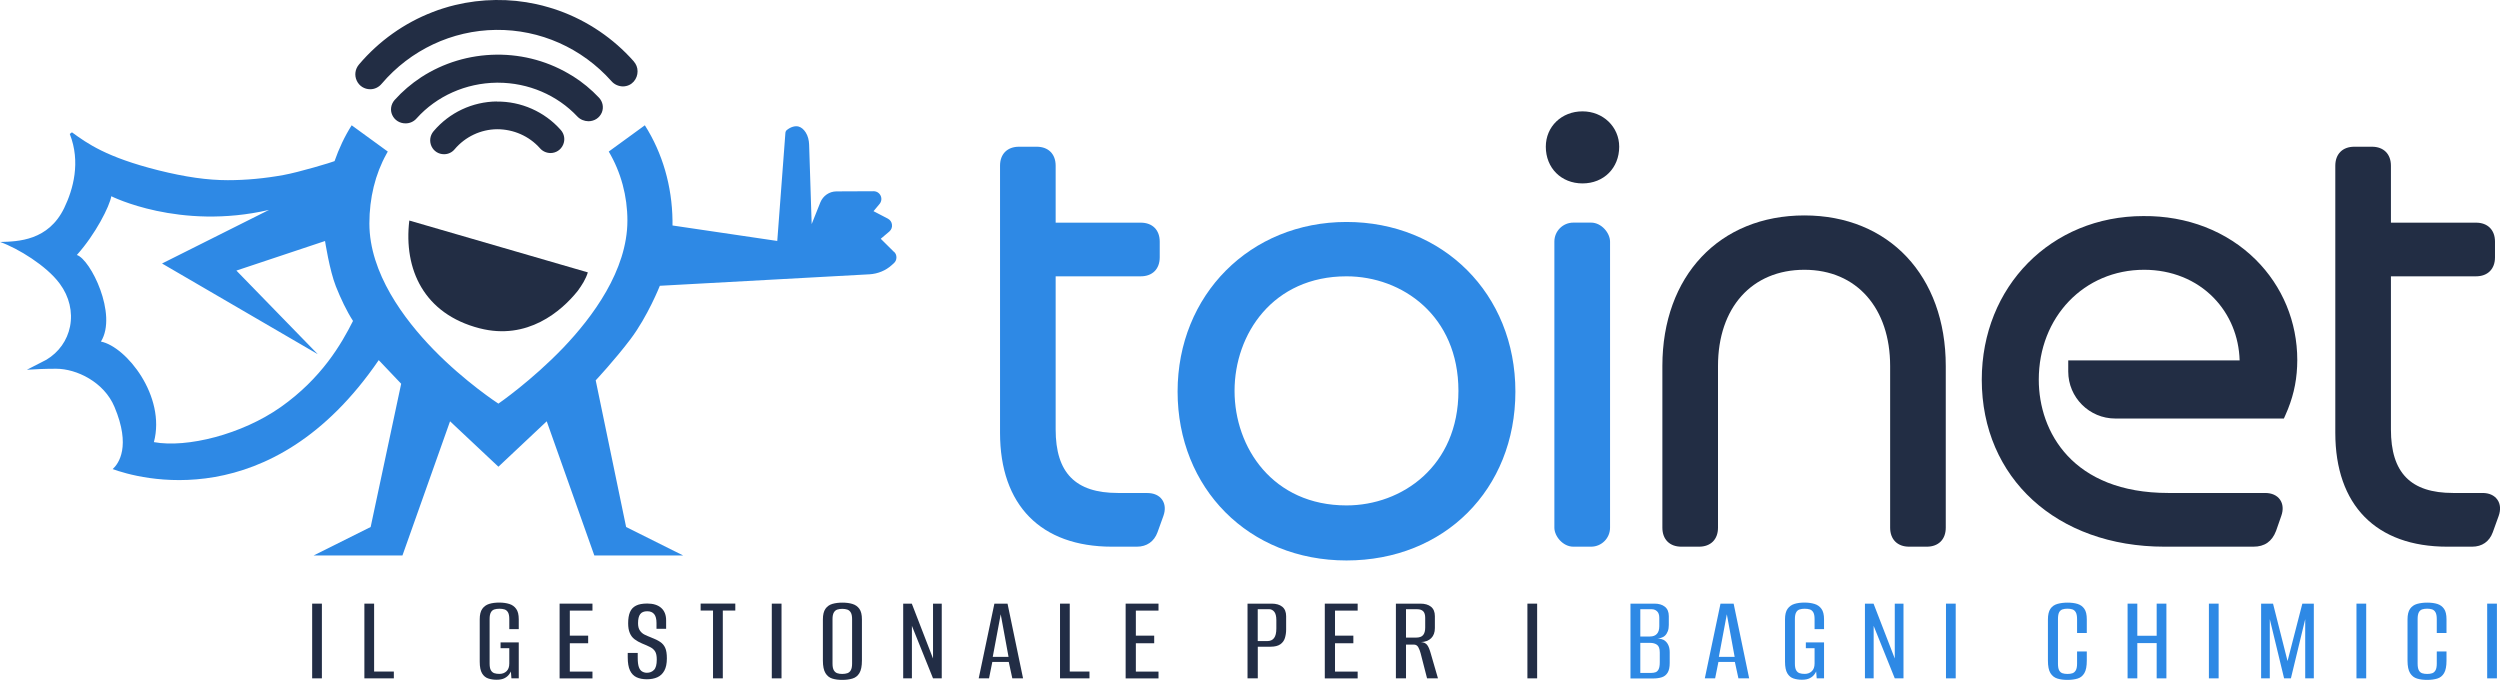 <?xml version="1.0" encoding="UTF-8"?>
<svg id="Layer_2" xmlns="http://www.w3.org/2000/svg" viewBox="0 0 470.11 127.85">
  <defs>
    <style>
      .cls-1 {
        fill: #222d45;
      }

      .cls-2 {
        fill: #2e89e5;
      }

      .cls-3 {
        fill: #4080c2;
      }

      .cls-4 {
        fill: #222d44;
      }
    </style>
  </defs>
  <g id="Marchio__versione_orizzontale">
    <g id="Pittogramma">
      <g>
        <path class="cls-3" d="M66.44,60.64s0,.01-.02.03c-.05-.1-.07-.14.02-.03Z"/>
        <path class="cls-3" d="M64.95,52.69c-.07-.23-.15-.47-.22-.7.14.47.29.93.45,1.39-.07-.23-.15-.45-.23-.69Z"/>
      </g>
      <path class="cls-4" d="M90.21,61.74c8.94,2.3,15.36-3.18,18.45-7.07.76-1.05,1.49-2.17,1.88-3.45l-33.57-9.75c-1.1,9.17,2.74,17.57,13.23,20.27Z"/>
      <g>
        <path class="cls-4" d="M119.17,11.53c-3.82-4.31-8.69-7.61-14.09-9.54-.72-.26-1.32-.45-1.89-.61-.84-.25-1.62-.45-2.37-.61C98.34.23,95.8-.03,93.2,0c-2.58.03-5.13.35-7.59.94-.76.18-1.53.39-2.36.66-.56.17-1.15.38-1.87.66-5.36,2.06-10.15,5.47-13.87,9.86-.74.87-.9,2.04-.42,3.06.46.99,1.43,1.6,2.52,1.6h.03c.81,0,1.59-.38,2.13-1.03,5.39-6.34,13.23-10.04,21.49-10.13,8.3-.1,16.18,3.42,21.72,9.64.55.64,1.35.97,2.15.99,1.75-.02,2.78-1.47,2.76-2.85,0-.7-.26-1.34-.72-1.86Z"/>
        <path class="cls-4" d="M107.67,14.3c-4.28-2.69-9.24-4.08-14.34-4.02-5.07.06-9.95,1.53-14.14,4.25-1.85,1.22-3.53,2.65-4.99,4.28-.7.81-.87,1.89-.44,2.82.44.97,1.4,1.57,2.5,1.57h.03c.79,0,1.54-.35,2.05-.94,3.77-4.2,9.26-6.64,15.05-6.71.08,0,.16,0,.24,0,5.71,0,11.15,2.32,14.96,6.38.54.56,1.3.86,2.07.87,1.12-.01,2.07-.63,2.5-1.62.4-.96.2-2.03-.52-2.81-1.46-1.55-3.13-2.93-4.96-4.08Z"/>
        <path class="cls-4" d="M93.42,19.08c-4.59.05-8.93,2.09-11.9,5.61-.67.8-.81,1.87-.38,2.82.43.92,1.33,1.49,2.35,1.49h.03c.77,0,1.49-.35,1.97-.93,2-2.36,4.91-3.74,7.99-3.77,3.06,0,6.01,1.27,8.06,3.58.51.58,1.22.89,1.99.9,1.03-.01,1.93-.6,2.35-1.54.43-.95.26-2.03-.44-2.81-3.05-3.44-7.46-5.38-12.01-5.33Z"/>
      </g>
      <path class="cls-2" d="M168.1,47.36l-2.48-2.46,1.62-1.37c.37-.33.56-.8.49-1.29-.05-.48-.33-.89-.78-1.13l-2.69-1.4,1.13-1.35c.37-.45.45-1.03.21-1.56-.25-.52-.74-.84-1.33-.84l-6.99.03c-1.33.01-2.51.82-3.02,2.07l-1.63,4.08-.48-14.95c-.03-.8-.21-1.59-.63-2.27-.39-.61-.85-.99-1.37-1.13-.67-.16-1.46.08-2.19.66-.16.13-.25.32-.27.53l-1.53,20.33-19.7-2.91v-.89c-.08-6.52-1.88-12.72-5.2-17.95l-6.79,4.94c2.31,3.9,3.51,8.39,3.51,12.98,0,9.35-6.57,18.17-12.09,23.94-5.92,6.16-12.06,10.41-12.17,10.48-.03-.02-6.27-4.07-12.25-10.22-5.48-5.64-12.01-14.33-12.01-23.66,0-4.79,1.11-9.29,3.2-13.05.09-.16.17-.32.26-.47l-6.79-4.94c-1.33,2.1-2.39,4.37-3.22,6.74-.46.21-6.74,2.1-9.6,2.61-3.57.65-7.1.97-10.47.97-3.84,0-7.97-.59-13.03-1.85-9.85-2.47-13.41-5.07-16.28-7.15l-.41.31c2.08,5.28.65,10.41-1.05,13.93-2.98,6.15-8.66,6.3-12.05,6.38,3.35,1.18,8.73,4.49,11.15,7.76l.12.16c1.73,2.35,2.42,5.24,1.88,7.97-.52,2.62-2.1,4.85-4.45,6.26l-3.66,1.88c1.39-.1,3.38-.19,5.49-.19,3.87,0,9.03,2.51,10.98,7.18,3.12,7.41.8,10.65-.34,11.69,4.69,1.71,29.8,9.09,50.03-20.49l4.22,4.44-5.74,26.94-10.72,5.35h16.7l8.95-25.23,9.09,8.54h.01s9.08-8.54,9.08-8.54l8.95,25.23h16.7l-10.72-5.35-5.72-27.58s3.55-3.79,6.51-7.7c3.28-4.33,5.55-10.08,5.55-10.08l39.45-2.16c1.55-.1,3.03-.7,4.16-1.73l.4-.36c.3-.27.48-.65.48-1.06.01-.41-.14-.8-.44-1.07ZM52.76,76.57c-7.26,5.11-17.6,7.71-23.82,6.57,2.29-8.62-5.18-17.94-9.96-18.91,3.16-5.09-1.96-15.47-4.53-16.28,3.53-3.94,6.16-9.16,6.48-11.05,0,0,12.79,6.47,29.66,2.57l-20.12,10.08,29.28,17.05-15.3-15.72,16.67-5.56s.84,5.5,2.04,8.53c.9,2.26,2,4.6,3.22,6.5-2.17,4.3-5.86,10.75-13.62,16.22Z"/>
    </g>
    <g id="Naiming">
      <path class="cls-2" d="M215.74,92.7h-5.54c-7.98,0-11.69-3.79-11.69-11.94v-28.8h16c2.2,0,3.57-1.37,3.57-3.57v-2.95c0-2.2-1.37-3.57-3.57-3.57h-16v-10.71c0-2.2-1.37-3.57-3.57-3.57h-3.32c-2.2,0-3.57,1.37-3.57,3.57v50.22c0,13.61,7.67,21.42,21.05,21.42h4.68c1.86,0,3.24-.96,3.88-2.7l1.11-3.08c.42-1.17.33-2.25-.24-3.06-.57-.81-1.56-1.25-2.78-1.25Z"/>
      <rect class="cls-2" x="292.29" y="41.86" width="10.47" height="60.94" rx="3.57" ry="3.57"/>
      <path class="cls-4" d="M297.58,20.94c-3.93,0-6.9,2.86-6.9,6.65,0,4,2.9,6.9,6.9,6.9s6.9-2.9,6.9-6.9c0-3.73-3.03-6.65-6.9-6.65Z"/>
      <path class="cls-4" d="M339.31,40.51c-15.98,0-26.71,11.38-26.71,28.31v30.41c0,2.2,1.37,3.57,3.57,3.57h3.32c2.2,0,3.57-1.37,3.57-3.57v-30.41c0-10.99,6.38-18.09,16.25-18.09s16.12,7.27,16.12,18.09v30.41c0,2.2,1.37,3.57,3.57,3.57h3.32c2.2,0,3.57-1.37,3.57-3.57v-30.41c0-16.94-10.69-28.31-26.59-28.31Z"/>
      <path class="cls-4" d="M403.07,40.63c-17.34,0-30.41,13.23-30.41,30.77,0,18.49,14.12,31.4,34.34,31.4h16.74c2.1,0,3.49-.96,4.26-2.97l.98-2.81c.42-1.17.33-2.26-.24-3.07-.57-.81-1.56-1.25-2.78-1.25h-18.22c-17.98,0-24.36-11.48-24.36-21.3,0-11.78,8.52-20.67,19.81-20.67,5.13,0,9.77,1.87,13.07,5.26,3.05,3.13,4.76,7.28,4.89,11.78h-32.23v2.09c0,4.88,3.97,8.84,8.84,8.84h31.71l.29-.65c1.36-3.02,2.06-5.92,2.2-9.13.01-.39.03-.79.03-1.21,0-7.18-2.78-13.89-7.83-18.9-5.38-5.33-12.89-8.26-21.11-8.18Z"/>
      <path class="cls-4" d="M469.61,93.95c-.57-.81-1.55-1.25-2.78-1.25h-5.54c-7.98,0-11.69-3.79-11.69-11.94v-28.8h16c2.2,0,3.57-1.37,3.57-3.57v-2.95c0-2.2-1.37-3.57-3.57-3.57h-16v-10.71c0-2.2-1.37-3.57-3.57-3.57h-3.32c-2.2,0-3.57,1.37-3.57,3.57v50.22c0,13.61,7.67,21.42,21.05,21.42h4.68c1.87,0,3.24-.96,3.88-2.7l1.11-3.08c.42-1.17.33-2.25-.24-3.06Z"/>
      <path class="cls-2" d="M253.2,41.74c-18.11,0-31.76,13.71-31.76,31.89s13.36,31.76,31.76,31.76,31.76-13.36,31.76-31.76-13.65-31.89-31.76-31.89ZM253.2,95.04c-13.82,0-21.05-10.84-21.05-21.54s7.23-21.54,21.05-21.54c10.46,0,21.05,7.4,21.05,21.54s-10.59,21.54-21.05,21.54Z"/>
    </g>
    <g id="Payoff">
      <path class="cls-1" d="M58.7,127.56v-14.05h1.83v14.05h-1.83Z"/>
      <path class="cls-1" d="M68.52,127.56v-14.05h1.83v12.77h3.71v1.28h-5.54Z"/>
      <path class="cls-1" d="M93.37,127.82c-.57,0-1.09-.08-1.57-.24s-.86-.48-1.15-.96c-.29-.48-.44-1.22-.44-2.2v-7.97c0-.86.16-1.51.48-1.96.32-.45.75-.76,1.3-.93s1.18-.25,1.89-.25,1.34.09,1.89.26c.55.17.98.48,1.3.93.32.44.48,1.09.48,1.95v1.85h-1.78v-1.9c0-.55-.08-.97-.24-1.25-.16-.28-.38-.46-.65-.55-.28-.09-.6-.13-.96-.13s-.69.04-.96.13c-.28.09-.5.27-.65.55-.16.28-.24.69-.24,1.25v8.37c0,.57.08,1,.24,1.27.16.28.38.46.65.55s.6.13.96.13c.54,0,.98-.17,1.33-.5.35-.33.52-.82.52-1.45v-2.88h-1.64v-1.09h3.42v6.75h-1.38l-.1-1.28c-.05.1-.1.19-.15.27-.06.09-.11.16-.15.23-.21.3-.5.55-.88.75s-.88.3-1.5.3Z"/>
      <path class="cls-1" d="M105.23,127.56v-14.05h6.18v1.31h-4.26v4.71h3.45v1.43h-3.45v5.33h4.26v1.28h-6.18Z"/>
      <path class="cls-1" d="M121.64,127.73c-.75,0-1.39-.12-1.93-.37-.54-.25-.95-.67-1.24-1.27-.29-.6-.43-1.44-.43-2.5v-.81h1.88v.93c0,.75.07,1.32.21,1.72.14.4.35.69.62.84.27.16.57.24.9.24.54,0,.98-.18,1.33-.54.35-.36.52-1,.52-1.94,0-.68-.1-1.19-.31-1.53-.21-.34-.52-.61-.93-.82-.41-.21-.93-.44-1.55-.69-.52-.22-.98-.48-1.38-.78-.4-.3-.7-.69-.9-1.18-.21-.48-.31-1.09-.31-1.82,0-.86.11-1.56.34-2.1.23-.55.61-.96,1.13-1.22.52-.27,1.23-.4,2.12-.4,1.12,0,2,.27,2.62.82.62.55.93,1.33.93,2.34v1.59h-1.81v-1.09c0-.75-.14-1.3-.43-1.66-.29-.36-.72-.55-1.31-.55-.62,0-1.06.18-1.33.55s-.4.93-.4,1.69c0,.59.11,1.05.35,1.39.23.34.53.6.9.78s.76.35,1.18.51c.71.27,1.29.55,1.72.84.44.29.76.67.96,1.13.21.46.31,1.12.31,1.97,0,.97-.16,1.74-.48,2.32-.32.58-.76.99-1.32,1.24-.56.25-1.22.37-1.99.37Z"/>
      <path class="cls-1" d="M134.08,127.56v-12.75h-2.33v-1.31h6.52v1.31h-2.35v12.75h-1.83Z"/>
      <path class="cls-1" d="M145.13,127.56v-14.05h1.83v14.05h-1.83Z"/>
      <path class="cls-1" d="M158.38,127.85c-.71,0-1.34-.08-1.88-.25-.54-.17-.97-.51-1.28-1.03-.32-.52-.48-1.31-.48-2.35v-7.75c0-.87.16-1.53.48-1.99.32-.45.75-.76,1.3-.92.55-.16,1.18-.24,1.89-.24s1.34.08,1.89.25c.55.17.98.47,1.3.92.32.44.48,1.1.48,1.97v7.75c0,1.06-.16,1.85-.48,2.37-.32.52-.75.86-1.31,1.02-.56.17-1.19.25-1.9.25ZM158.38,126.73c.36,0,.69-.05.96-.14s.5-.28.65-.56c.16-.28.24-.69.24-1.25v-8.37c0-.54-.08-.95-.24-1.22-.16-.28-.38-.46-.65-.56-.28-.09-.6-.14-.96-.14s-.68.05-.95.14c-.27.1-.48.28-.64.56-.16.28-.24.69-.24,1.22v8.37c0,.56.08.97.24,1.25.16.28.37.46.64.56.27.1.59.14.95.14Z"/>
      <path class="cls-1" d="M169.84,127.56v-14.05h1.62l3.99,10.32v-10.32h1.64v14.05h-1.64l-3.97-9.87v9.87h-1.64Z"/>
      <path class="cls-1" d="M184.04,127.56l2.95-14.05h2.47l2.92,14.05h-2.02l-.67-3.09h-3.09l-.62,3.09h-1.95ZM186.68,123.52h2.97l-1.47-8.01-1.5,8.01Z"/>
      <path class="cls-1" d="M199.33,127.56v-14.05h1.83v12.77h3.71v1.28h-5.54Z"/>
      <path class="cls-1" d="M211.67,127.56v-14.05h6.18v1.31h-4.26v4.71h3.45v1.43h-3.45v5.33h4.26v1.28h-6.18Z"/>
      <path class="cls-1" d="M234.59,127.56v-14.05h4.54c.84,0,1.5.19,1.99.58.48.39.73.98.73,1.77v2.54c0,.56-.08,1.08-.23,1.57-.15.49-.44.89-.87,1.19-.43.3-1.05.45-1.85.45h-2.38v5.94h-1.93ZM236.52,120.55h1.78c.57,0,1-.19,1.28-.57.29-.38.43-.98.43-1.81v-1.57c0-.71-.13-1.23-.39-1.56-.26-.32-.59-.49-.99-.49h-2.12v5.99Z"/>
      <path class="cls-1" d="M249.12,127.56v-14.05h6.18v1.31h-4.26v4.71h3.45v1.43h-3.45v5.33h4.26v1.28h-6.18Z"/>
      <path class="cls-1" d="M262.49,127.56v-14.05h4.61c.84,0,1.5.19,1.99.58.48.39.73.98.73,1.77v2.24c0,.81-.23,1.44-.69,1.9s-1.1.71-1.93.74c.52.03.91.21,1.15.52.25.32.46.81.65,1.47l1.4,4.83h-2.05l-1.21-4.71c-.11-.43-.26-.81-.44-1.14-.18-.33-.46-.5-.84-.5h-1.47v6.35h-1.9ZM264.39,119.9h1.85c.65,0,1.11-.16,1.37-.48.26-.32.39-.78.39-1.4v-1.85c0-.55-.12-.96-.37-1.22-.25-.26-.63-.39-1.15-.39h-2.09v5.35Z"/>
      <path class="cls-1" d="M287.22,127.56v-14.05h1.83v14.05h-1.83Z"/>
      <path class="cls-2" d="M306.6,127.56v-14.05h4.52c.81,0,1.46.19,1.95.58.49.39.74.98.74,1.77v1.66c0,.44-.06.84-.19,1.18-.13.34-.3.61-.52.82s-.48.35-.77.43c-.29.08-.55.13-.77.14v-.02c.3,0,.59.04.88.11.29.07.53.2.74.39.25.22.45.51.59.86.14.35.21.76.21,1.24v2c0,.79-.13,1.4-.39,1.82-.26.42-.62.71-1.08.86-.46.15-1.01.23-1.64.23h-4.26ZM308.45,119.69h1.81c.57,0,1.01-.16,1.31-.49.3-.32.45-.81.45-1.46v-1.57c0-.55-.14-.96-.42-1.22-.28-.26-.61-.39-1.01-.39h-2.14v5.14ZM308.45,126.54h2.04c.33,0,.62-.05.86-.14.24-.1.42-.29.56-.58.13-.29.2-.72.2-1.27v-1.85c0-.73-.17-1.21-.51-1.45-.34-.24-.77-.36-1.3-.36h-1.85v5.66Z"/>
      <path class="cls-2" d="M320.58,127.56l2.95-14.05h2.47l2.92,14.05h-2.02l-.67-3.09h-3.09l-.62,3.09h-1.95ZM323.22,123.52h2.97l-1.47-8.01-1.5,8.01Z"/>
      <path class="cls-2" d="M338.82,127.82c-.57,0-1.09-.08-1.57-.24s-.86-.48-1.15-.96c-.29-.48-.44-1.22-.44-2.2v-7.97c0-.86.16-1.51.48-1.96.32-.45.75-.76,1.3-.93s1.18-.25,1.89-.25,1.34.09,1.89.26c.55.17.98.48,1.3.93.32.44.48,1.09.48,1.95v1.85h-1.78v-1.9c0-.55-.08-.97-.24-1.25-.16-.28-.38-.46-.65-.55-.28-.09-.6-.13-.96-.13s-.69.04-.96.13c-.28.09-.5.27-.65.55-.16.28-.24.69-.24,1.25v8.37c0,.57.08,1,.24,1.27.16.28.38.46.65.55s.6.13.96.13c.54,0,.98-.17,1.33-.5.35-.33.52-.82.52-1.45v-2.88h-1.64v-1.09h3.42v6.75h-1.38l-.1-1.28c-.05.1-.1.19-.15.27-.06.09-.11.16-.15.23-.21.3-.5.55-.88.75s-.88.3-1.5.3Z"/>
      <path class="cls-2" d="M350.69,127.56v-14.05h1.62l3.99,10.32v-10.32h1.64v14.05h-1.64l-3.97-9.87v9.87h-1.64Z"/>
      <path class="cls-2" d="M365.93,127.56v-14.05h1.83v14.05h-1.83Z"/>
      <path class="cls-2" d="M388.78,127.85c-.71,0-1.35-.08-1.9-.25s-.99-.51-1.31-1.03c-.32-.52-.47-1.31-.47-2.35v-7.75c0-.87.16-1.53.47-1.99s.76-.76,1.32-.92c.56-.16,1.2-.24,1.91-.24s1.36.08,1.89.25.95.47,1.26.92c.31.44.46,1.1.46,1.97v2.57h-1.83v-2.62c0-.57-.08-.99-.24-1.27s-.37-.46-.64-.55c-.27-.09-.58-.13-.93-.13s-.66.04-.93.13c-.27.09-.48.27-.63.55s-.22.7-.22,1.27v8.37c0,.57.07,1,.22,1.27.15.28.36.46.63.55s.58.13.93.13.68-.04.94-.13.47-.27.63-.55c.16-.28.24-.7.24-1.27v-2.28h1.83v1.71c0,1.06-.15,1.85-.46,2.37-.31.52-.73.86-1.27,1.02s-1.17.25-1.9.25Z"/>
      <path class="cls-2" d="M400.08,127.56v-14.05h1.83v6.04h3.64v-6.04h1.83v14.05h-1.83v-6.63h-3.64v6.63h-1.83Z"/>
      <path class="cls-2" d="M415.37,127.56v-14.05h1.83v14.05h-1.83Z"/>
      <path class="cls-2" d="M425.19,127.56v-14.05h2.24l2.73,10.8,2.78-10.8h2.16v14.05h-1.62v-11.13l-2.69,11.13h-1.28l-2.69-11.13v11.13h-1.64Z"/>
      <path class="cls-2" d="M443.12,127.56v-14.05h1.83v14.05h-1.83Z"/>
      <path class="cls-2" d="M456.41,127.85c-.71,0-1.35-.08-1.9-.25s-.99-.51-1.31-1.03c-.32-.52-.48-1.31-.48-2.35v-7.75c0-.87.16-1.53.48-1.99.32-.45.76-.76,1.32-.92.56-.16,1.2-.24,1.92-.24s1.36.08,1.89.25.95.47,1.26.92c.31.44.46,1.1.46,1.97v2.57h-1.83v-2.62c0-.57-.08-.99-.24-1.27s-.37-.46-.64-.55c-.27-.09-.58-.13-.93-.13s-.66.04-.93.13c-.27.09-.48.27-.63.55s-.23.7-.23,1.27v8.37c0,.57.08,1,.23,1.27.15.28.36.46.63.55.27.09.58.13.93.13s.68-.04.94-.13.47-.27.63-.55c.16-.28.24-.7.24-1.27v-2.28h1.83v1.71c0,1.06-.15,1.85-.46,2.37s-.73.86-1.27,1.02-1.17.25-1.9.25Z"/>
      <path class="cls-2" d="M467.7,127.56v-14.05h1.83v14.05h-1.83Z"/>
    </g>
  </g>
</svg>